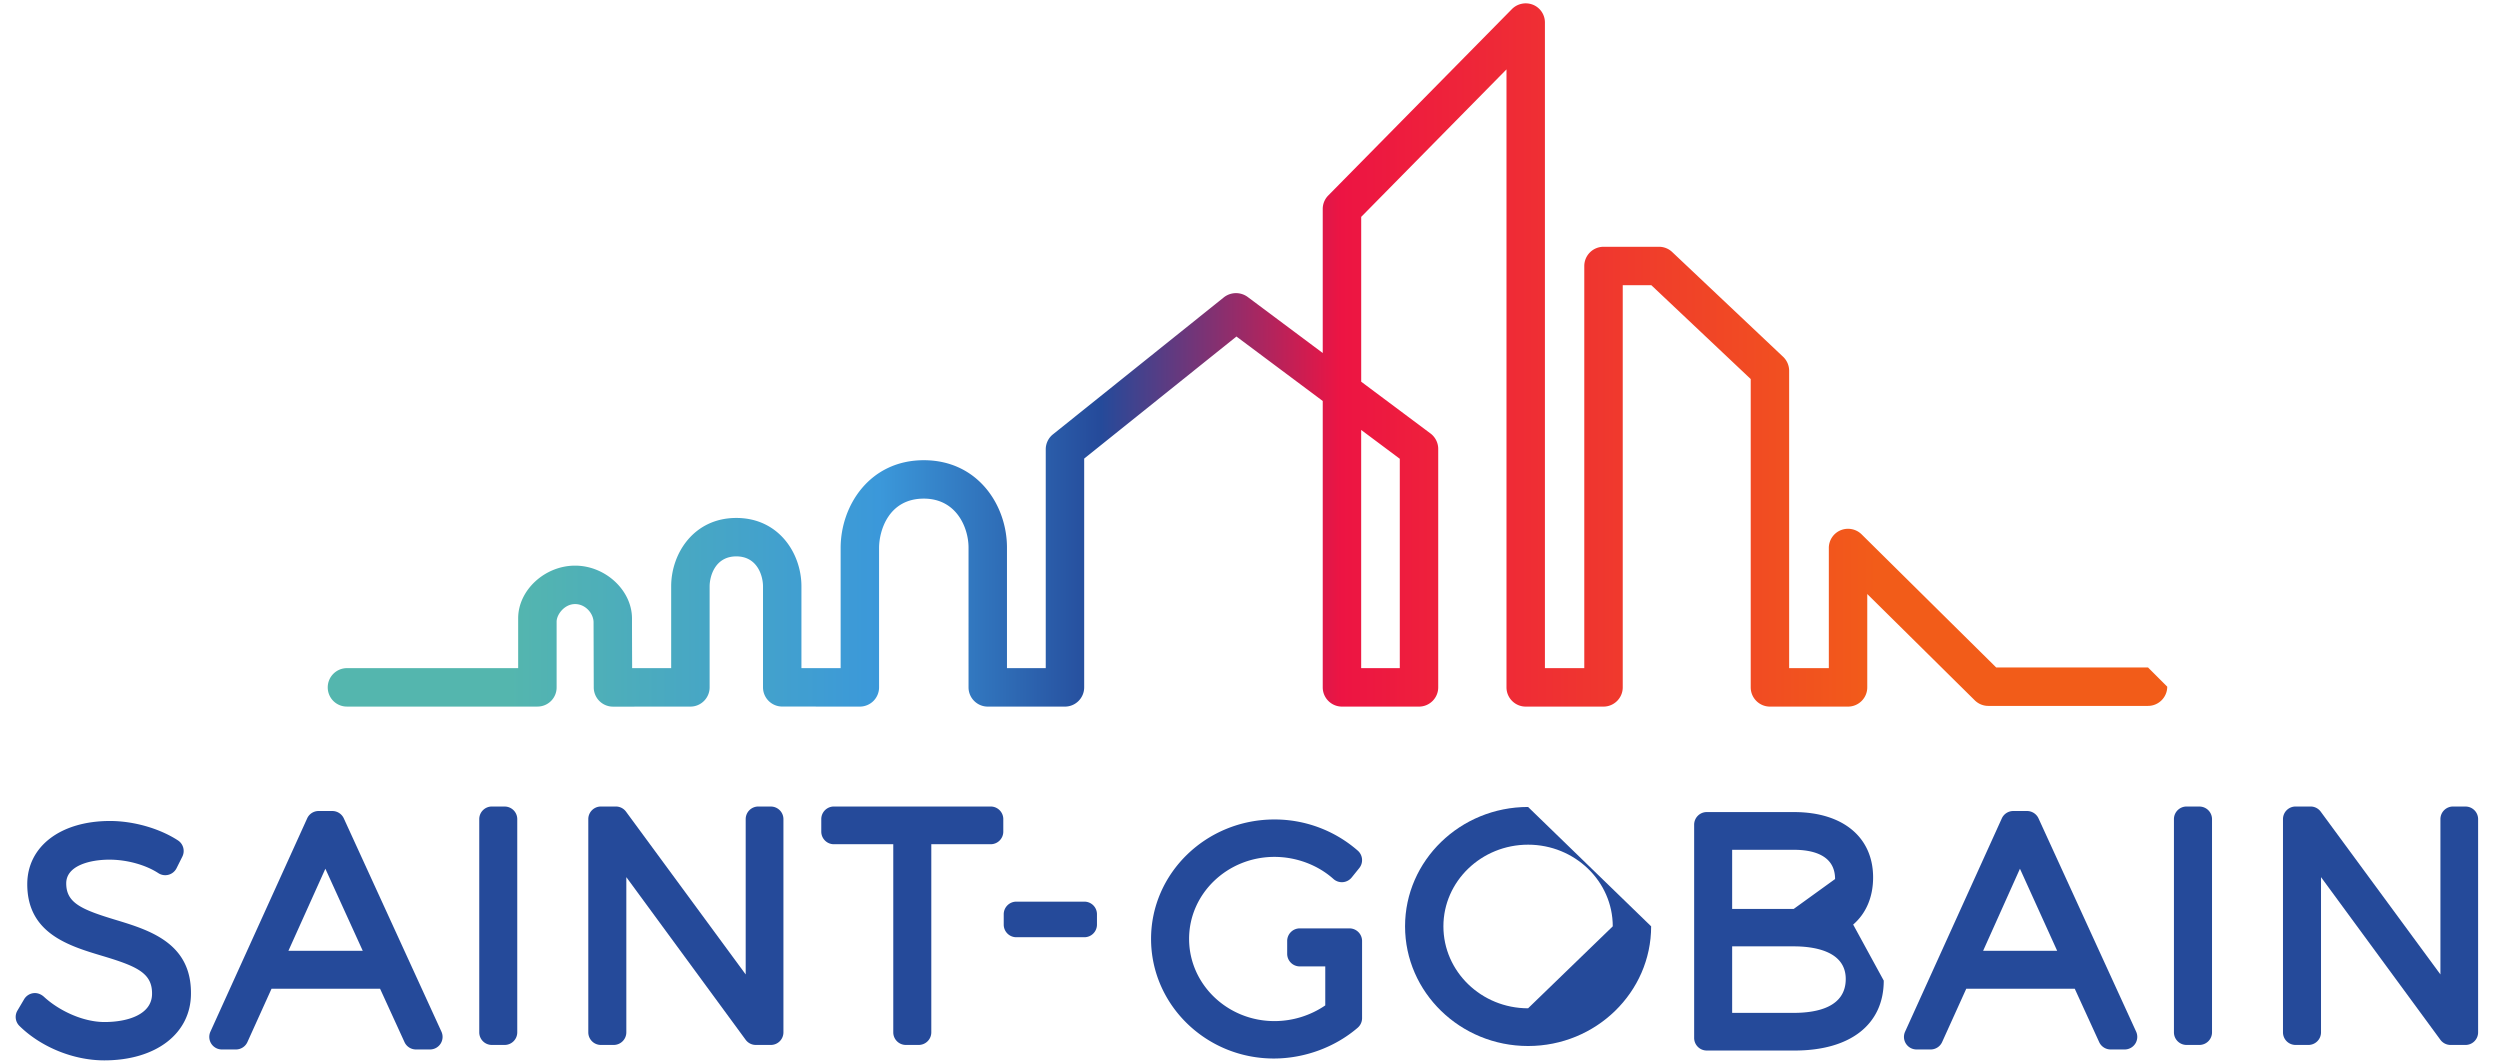 <svg xmlns="http://www.w3.org/2000/svg" width="94" height="40" viewBox="0 0 94 40"><defs><linearGradient id="yk4xa" x1="12.24" x2="81.68" y1="13.65" y2="13.65" gradientUnits="userSpaceOnUse"><stop offset="0" stop-color="#54b6ae"/><stop offset=".1" stop-color="#54b6ae"/><stop offset=".3" stop-color="#3b98da"/><stop offset=".42" stop-color="#254a9a"/><stop offset=".55" stop-color="#ed1443"/><stop offset=".84" stop-color="#f25c19"/><stop offset="1" stop-color="#f25c19"/></linearGradient></defs><g><g><g transform="matrix(1 0 0 -1 0 70)"><g><path fill="#254a9a" d="M4.337 35.416c-1.285.39-1.847.637-1.847 1.371 0 .658.875.89 1.625.89.656 0 1.36-.194 1.84-.508a.475.475 0 0 1 .683.186l.218.436a.475.475 0 0 1-.165.61c-.69.45-1.668.73-2.554.73-1.86 0-3.112-.956-3.112-2.378 0-1.848 1.561-2.316 2.814-2.692 1.312-.393 1.885-.646 1.878-1.427 0-.783-.922-1.062-1.786-1.062-.827 0-1.727.44-2.274.945-.109.1-.25.158-.395.141a.474.474 0 0 1-.354-.228l-.251-.425a.473.473 0 0 1 .074-.58c.812-.798 2.033-1.295 3.189-1.295 1.95 0 3.26 1.012 3.26 2.512.016 1.907-1.57 2.388-2.843 2.774"/></g></g><g transform="matrix(1 0 0 -1 0 70)"><g><path fill="#254a9a" d="M13.64 34.249l-1.406 3.087-1.39-3.087zm2.957-3.037a.473.473 0 0 0-.43-.672h-.528a.474.474 0 0 0-.43.277l-.918 2.006h-4.082l-.906-2.004a.474.474 0 0 0-.432-.279h-.527a.473.473 0 0 0-.432.67l3.637 8.018c.076.17.245.278.431.278h.516a.475.475 0 0 0 .431-.277z"/></g></g><g transform="matrix(1 0 0 -1 0 70)"><g><path fill="#254a9a" d="M18.975 39.675h-.481a.474.474 0 0 1-.474-.474v-8.017c0-.262.212-.474.474-.474h.48c.262 0 .475.212.475.474V39.2a.474.474 0 0 1-.474.474"/></g></g><g transform="matrix(1 0 0 -1 0 70)"><g><path fill="#254a9a" d="M28.983 39.675h-.47a.474.474 0 0 1-.475-.474v-5.84l-4.5 6.121a.473.473 0 0 1-.382.193h-.562a.474.474 0 0 1-.474-.474v-8.017c0-.262.212-.474.474-.474h.48c.263 0 .476.212.476.474v5.836l4.488-6.118a.475.475 0 0 1 .383-.192h.562c.262 0 .474.212.474.474V39.2a.474.474 0 0 1-.474.474"/></g></g><g transform="matrix(1 0 0 -1 0 70)"><g><path fill="#254a9a" d="M37.25 39.675h-5.897a.474.474 0 0 1-.473-.474v-.47c0-.261.212-.474.473-.474h2.234v-7.073c0-.262.213-.474.474-.474h.48c.264 0 .476.212.476.474v7.073h2.233c.262 0 .474.213.474.473v.471a.474.474 0 0 1-.474.474"/></g></g><g transform="matrix(1 0 0 -1 0 70)"><g><path fill="#254a9a" d="M40.772 36.098h-2.558a.474.474 0 0 1-.474-.474v-.39c0-.262.212-.474.474-.474h2.558c.262 0 .474.212.474.474v.39a.473.473 0 0 1-.474.474"/></g></g><g transform="matrix(1 0 0 -1 0 70)"><g><path fill="#254a9a" d="M50.74 35.093H48.872a.474.474 0 0 1-.474-.474v-.482c0-.262.212-.474.474-.474h.958v-1.466a3.393 3.393 0 0 0-1.912-.59c-1.769 0-3.208 1.386-3.208 3.092 0 1.7 1.44 3.082 3.208 3.082.822 0 1.63-.303 2.219-.83a.474.474 0 0 1 .685.054l.287.356a.475.475 0 0 1-.057.655 4.751 4.751 0 0 1-3.134 1.172c-2.557 0-4.638-2.013-4.638-4.49 0-2.48 2.07-4.498 4.615-4.498 1.15 0 2.3.422 3.155 1.158.104.09.164.221.164.36v2.901c0 .261-.213.474-.474.474"/></g></g><g transform="matrix(1 0 0 -1 0 70)"><g><path fill="#254a9a" d="M60.64 35.17c0 1.693-1.429 3.07-3.184 3.07-1.756 0-3.184-1.377-3.184-3.07 0-1.7 1.428-3.082 3.184-3.082zm1.443 0c0-2.482-2.076-4.5-4.627-4.5-2.55 0-4.626 2.018-4.626 4.5 0 2.475 2.075 4.488 4.626 4.488z"/></g></g><g transform="matrix(1 0 0 -1 0 70)"><g><path fill="#254a9a" d="M65.129 31.916h2.314c.893 0 1.957.221 1.957 1.274 0 1.068-1.226 1.227-1.957 1.227h-2.314zm3.87 5.032c0 .91-.847 1.1-1.556 1.1h-2.314v-2.224h2.314zm1.83-3.819c0-1.646-1.252-2.629-3.352-2.629h-3.304a.474.474 0 0 0-.473.474v8.018c0 .261.212.474.473.474h3.281c1.835 0 2.975-.942 2.975-2.458 0-.744-.268-1.356-.75-1.772z"/></g></g><g transform="matrix(1 0 0 -1 0 70)"><g><path fill="#254a9a" d="M77.35 34.249l-1.4 3.087-1.385-3.087zm2.968-3.037a.474.474 0 0 0-.431-.672h-.528a.475.475 0 0 0-.43.277l-.918 2.006h-4.08l-.907-2.004a.474.474 0 0 0-.432-.279h-.527a.473.473 0 0 0-.433.67l3.636 8.018c.077.17.245.278.433.278h.515a.475.475 0 0 0 .432-.277z"/></g></g><g transform="matrix(1 0 0 -1 0 70)"><g><path fill="#254a9a" d="M82.696 39.675h-.481a.475.475 0 0 1-.475-.474v-8.017c0-.262.213-.474.475-.474h.481c.262 0 .476.212.476.474V39.2a.475.475 0 0 1-.476.474"/></g></g><g transform="matrix(1 0 0 -1 0 70)"><g><path fill="#254a9a" d="M92.704 39.675h-.471a.474.474 0 0 1-.473-.474v-5.84l-4.501 6.121a.472.472 0 0 1-.382.193h-.562a.474.474 0 0 1-.475-.474v-8.017c0-.262.212-.474.475-.474h.481c.262 0 .474.212.474.474v5.836l4.49-6.118a.474.474 0 0 1 .381-.192h.563c.261 0 .473.212.473.474V39.2a.474.474 0 0 1-.473.474"/></g></g><g transform="matrix(1 0 0 -1 0 27)"><g><g><g><g><path fill="url(#yk4xa)" d="M80.765 1.904h-5.709l-.04.04-5.021 4.966a.729.729 0 0 1-.786.153.72.72 0 0 1-.445-.667V1.878h-1.492v11.18c0 .199-.083.39-.226.526l-4.172 3.94a.72.72 0 0 1-.496.197h-2.086a.724.724 0 0 1-.723-.722V1.878h-1.48v24.275a.719.719 0 0 1-.448.668.733.733 0 0 1-.79-.16l-6.908-7.011a.717.717 0 0 1-.208-.507v-5.416l-2.829 2.112a.74.74 0 0 1-.884-.015l-6.432-5.156a.72.72 0 0 1-.27-.564V1.878h-1.458v4.534c0 1.592-1.096 3.284-3.127 3.284-2.03 0-3.127-1.7-3.127-3.3V1.878h-1.474v3.076c0 1.247-.858 2.571-2.449 2.571-1.59 0-2.449-1.326-2.449-2.574V1.877h-1.468v.136c-.003.62-.005 1.413-.005 1.732 0 1.059-1 1.987-2.14 1.987-1.14 0-2.14-.924-2.14-1.978V1.878h-6.44a.724.724 0 0 1-.511-1.233.717.717 0 0 1 .51-.212h7.164a.718.718 0 0 1 .723.722v2.469c0 .267.291.663.694.663.398 0 .695-.362.695-.687l.007-2.45a.724.724 0 0 1 .723-.72l2.912.002c.398 0 .722.325.722.723V4.95c0 .391.21 1.13 1.003 1.13.794 0 1.004-.737 1.004-1.127V1.157c0-.399.324-.723.722-.723L32.33.432c.19 0 .377.077.511.212.135.134.212.32.212.51v5.242c0 .641.352 1.856 1.682 1.856 1.234 0 1.682-1.1 1.682-1.84V1.155c0-.398.324-.723.722-.723h2.904c.398 0 .722.325.722.723v8.602l.052.042 5.673 4.548 3.245-2.424V1.155c0-.398.324-.723.722-.723h2.898c.398 0 .722.325.722.723v8.968c0 .226-.109.442-.29.578l-2.606 1.947v6.198l.04.04 5.423 5.505V1.155c0-.398.324-.723.722-.723h2.926c.398 0 .723.325.723.723v15.121h1.075l.04-.037 3.697-3.491V1.155c0-.398.324-.723.722-.723h2.937c.4 0 .723.325.723.723v3.51L74.251.668a.72.72 0 0 1 .508-.21h6.006c.399 0 .723.325.723.723zM52.632 9.75V1.878H51.18v8.956z"/></g></g></g></g></g></g></g></svg>